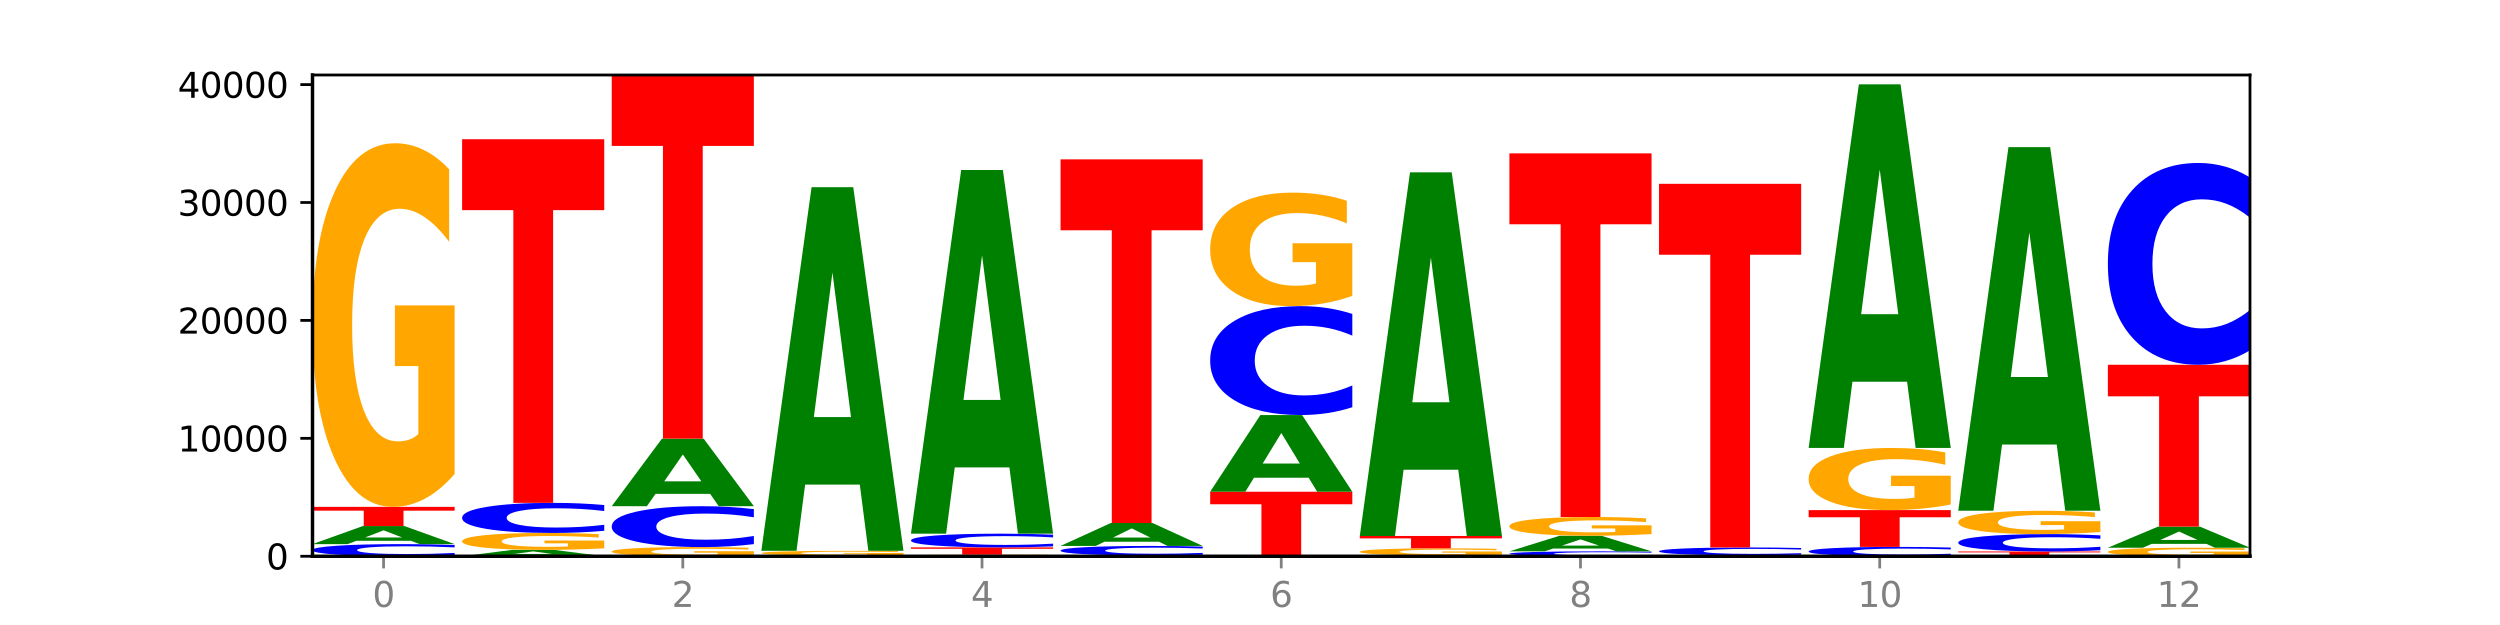 <?xml version="1.0" encoding="utf-8" standalone="no"?>
<!DOCTYPE svg PUBLIC "-//W3C//DTD SVG 1.1//EN"
  "http://www.w3.org/Graphics/SVG/1.1/DTD/svg11.dtd">
<svg xmlns:xlink="http://www.w3.org/1999/xlink" width="720pt" height="180pt" viewBox="0 0 720 180" xmlns="http://www.w3.org/2000/svg" version="1.1">
 <defs>
  <style type="text/css">*{stroke-linejoin: round; stroke-linecap: butt}</style>
 </defs>
 <g id="figure_1">
  <g id="patch_1">
   <path d="M 0 180 
L 720 180 
L 720 0 
L 0 0 
z
" style="fill: #ffffff"/>
  </g>
  <g id="axes_1">
   <g id="patch_2">
    <path d="M 90 160.2 
L 648 160.2 
L 648 21.6 
L 90 21.6 
z
" style="fill: #ffffff"/>
   </g>
   <g id="line2d_1">
    <path d="M 90 160.2 
L 648 160.2 
" clip-path="url(#p35e70deefe)" style="fill: none; stroke: #000000; stroke-width: 0.5; stroke-linecap: square"/>
   </g>
   <g id="patch_3">
    <path d="M 130.934 159.949 
Q 127.51 160.074 123.808 160.136 
Q 120.105 160.2 116.073 160.2 
Q 104.047 160.2 97.024 159.729 
Q 90 159.258 90 158.452 
Q 90 157.644 97.024 157.173 
Q 104.047 156.702 116.073 156.702 
Q 120.105 156.702 123.808 156.766 
Q 127.51 156.829 130.934 156.953 
L 130.934 157.65 
Q 127.479 157.485 124.127 157.409 
Q 120.776 157.332 117.073 157.332 
Q 110.431 157.332 106.625 157.631 
Q 102.83 157.928 102.83 158.452 
Q 102.83 158.974 106.625 159.272 
Q 110.431 159.57 117.073 159.57 
Q 120.776 159.57 124.127 159.493 
Q 127.479 159.416 130.934 159.251 
L 130.934 159.949 
z
" clip-path="url(#p35e70deefe)" style="fill: #0000ff"/>
   </g>
   <g id="patch_4">
    <path d="M 118.355 155.757 
L 102.613 155.757 
L 100.127 156.702 
L 90 156.702 
L 104.462 151.513 
L 116.472 151.513 
L 130.934 156.702 
L 120.816 156.702 
L 118.355 155.757 
z
M 105.123 154.794 
L 115.819 154.794 
L 110.48 152.73 
L 105.123 154.794 
z
" clip-path="url(#p35e70deefe)" style="fill: #008000"/>
   </g>
   <g id="patch_5">
    <path d="M 90 145.984 
L 130.934 145.984 
L 130.934 147.063 
L 116.208 147.063 
L 116.208 151.513 
L 104.755 151.513 
L 104.755 147.063 
L 90 147.063 
L 90 145.984 
z
" clip-path="url(#p35e70deefe)" style="fill: #ff0000"/>
   </g>
   <g id="patch_6">
    <path d="M 130.934 136.509 
Q 126.806 141.247 122.366 143.626 
Q 117.926 145.984 113.192 145.984 
Q 102.495 145.984 96.247 131.879 
Q 90 117.774 90 93.653 
Q 90 69.25 96.358 55.253 
Q 102.724 41.256 113.797 41.256 
Q 118.063 41.256 121.971 43.16 
Q 125.889 45.042 129.356 48.763 
L 129.356 69.639 
Q 125.779 64.858 122.237 62.5 
Q 118.696 60.12 115.137 60.12 
Q 108.55 60.12 104.981 68.817 
Q 101.412 77.492 101.412 93.653 
Q 101.412 109.662 104.853 118.402 
Q 108.293 127.12 114.623 127.12 
Q 116.348 127.12 117.825 126.622 
Q 119.302 126.103 120.476 125.021 
L 120.476 105.421 
L 113.733 105.421 
L 113.733 87.963 
L 130.934 87.963 
L 130.934 136.509 
z
" clip-path="url(#p35e70deefe)" style="fill: #ffa600"/>
   </g>
   <g id="patch_7">
    <path d="M 161.444 159.865 
L 145.701 159.865 
L 143.216 160.2 
L 133.089 160.2 
L 147.551 158.363 
L 159.561 158.363 
L 174.023 160.2 
L 163.905 160.2 
L 161.444 159.865 
z
M 148.212 159.524 
L 158.908 159.524 
L 153.569 158.794 
L 148.212 159.524 
z
" clip-path="url(#p35e70deefe)" style="fill: #008000"/>
   </g>
   <g id="patch_8">
    <path d="M 174.023 157.922 
Q 169.895 158.142 165.455 158.253 
Q 161.014 158.363 156.281 158.363 
Q 145.584 158.363 139.336 157.707 
Q 133.089 157.051 133.089 155.929 
Q 133.089 154.795 139.446 154.144 
Q 145.813 153.493 156.886 153.493 
Q 161.152 153.493 165.06 153.581 
Q 168.977 153.669 172.445 153.842 
L 172.445 154.813 
Q 168.867 154.59 165.326 154.481 
Q 161.785 154.37 158.226 154.37 
Q 151.639 154.37 148.07 154.775 
Q 144.501 155.178 144.501 155.929 
Q 144.501 156.674 147.941 157.08 
Q 151.382 157.486 157.712 157.486 
Q 159.437 157.486 160.914 157.462 
Q 162.391 157.438 163.565 157.388 
L 163.565 156.477 
L 156.822 156.477 
L 156.822 155.665 
L 174.023 155.665 
L 174.023 157.922 
z
" clip-path="url(#p35e70deefe)" style="fill: #ffa600"/>
   </g>
   <g id="patch_9">
    <path d="M 174.023 152.872 
Q 170.599 153.18 166.897 153.335 
Q 163.194 153.493 159.161 153.493 
Q 147.136 153.493 140.112 152.326 
Q 133.089 151.158 133.089 149.162 
Q 133.089 147.159 140.112 145.994 
Q 147.136 144.826 159.161 144.826 
Q 163.194 144.826 166.897 144.984 
Q 170.599 145.14 174.023 145.448 
L 174.023 147.175 
Q 170.568 146.767 167.216 146.577 
Q 163.864 146.387 160.162 146.387 
Q 153.52 146.387 149.714 147.127 
Q 145.919 147.864 145.919 149.162 
Q 145.919 150.455 149.714 151.194 
Q 153.52 151.932 160.162 151.932 
Q 163.864 151.932 167.216 151.742 
Q 170.568 151.551 174.023 151.142 
L 174.023 152.872 
z
" clip-path="url(#p35e70deefe)" style="fill: #0000ff"/>
   </g>
   <g id="patch_10">
    <path d="M 133.089 40.098 
L 174.023 40.098 
L 174.023 60.523 
L 159.296 60.523 
L 159.296 144.826 
L 147.844 144.826 
L 147.844 60.523 
L 133.089 60.523 
L 133.089 40.098 
z
" clip-path="url(#p35e70deefe)" style="fill: #ff0000"/>
   </g>
   <g id="patch_11">
    <path d="M 217.112 159.961 
Q 212.984 160.08 208.543 160.141 
Q 204.103 160.2 199.369 160.2 
Q 188.673 160.2 182.425 159.844 
Q 176.178 159.488 176.178 158.88 
Q 176.178 158.264 182.535 157.911 
Q 188.902 157.558 199.975 157.558 
Q 204.241 157.558 208.149 157.606 
Q 212.066 157.653 215.534 157.747 
L 215.534 158.274 
Q 211.956 158.153 208.415 158.094 
Q 204.874 158.034 201.314 158.034 
Q 194.727 158.034 191.159 158.253 
Q 187.59 158.472 187.59 158.88 
Q 187.59 159.284 191.03 159.504 
Q 194.471 159.724 200.801 159.724 
Q 202.525 159.724 204.002 159.712 
Q 205.479 159.698 206.654 159.671 
L 206.654 159.177 
L 199.911 159.177 
L 199.911 158.736 
L 217.112 158.736 
L 217.112 159.961 
z
" clip-path="url(#p35e70deefe)" style="fill: #ffa600"/>
   </g>
   <g id="patch_12">
    <path d="M 217.112 156.714 
Q 213.688 157.132 209.985 157.344 
Q 206.283 157.558 202.25 157.558 
Q 190.225 157.558 183.201 155.973 
Q 176.178 154.387 176.178 151.676 
Q 176.178 148.956 183.201 147.373 
Q 190.225 145.787 202.25 145.787 
Q 206.283 145.787 209.985 146.001 
Q 213.688 146.213 217.112 146.631 
L 217.112 148.977 
Q 213.657 148.423 210.305 148.165 
Q 206.953 147.908 203.251 147.908 
Q 196.609 147.908 192.803 148.912 
Q 189.008 149.914 189.008 151.676 
Q 189.008 153.432 192.803 154.436 
Q 196.609 155.438 203.251 155.438 
Q 206.953 155.438 210.305 155.18 
Q 213.657 154.92 217.112 154.365 
L 217.112 156.714 
z
" clip-path="url(#p35e70deefe)" style="fill: #0000ff"/>
   </g>
   <g id="patch_13">
    <path d="M 204.533 142.243 
L 188.79 142.243 
L 186.304 145.787 
L 176.178 145.787 
L 190.64 126.329 
L 202.65 126.329 
L 217.112 145.787 
L 206.993 145.787 
L 204.533 142.243 
z
M 191.301 138.631 
L 201.997 138.631 
L 196.657 130.891 
L 191.301 138.631 
z
" clip-path="url(#p35e70deefe)" style="fill: #008000"/>
   </g>
   <g id="patch_14">
    <path d="M 176.178 21.6 
L 217.112 21.6 
L 217.112 42.025 
L 202.385 42.025 
L 202.385 126.329 
L 190.933 126.329 
L 190.933 42.025 
L 176.178 42.025 
L 176.178 21.6 
z
" clip-path="url(#p35e70deefe)" style="fill: #ff0000"/>
   </g>
   <g id="patch_15">
    <path d="M 260.201 160.197 
Q 256.777 160.198 253.074 160.199 
Q 249.372 160.2 245.339 160.2 
Q 233.313 160.2 226.29 160.194 
Q 219.266 160.188 219.266 160.178 
Q 219.266 160.168 226.29 160.162 
Q 233.313 160.156 245.339 160.156 
Q 249.372 160.156 253.074 160.157 
Q 256.777 160.157 260.201 160.159 
L 260.201 160.168 
Q 256.746 160.166 253.394 160.165 
Q 250.042 160.164 246.339 160.164 
Q 239.697 160.164 235.892 160.168 
Q 232.096 160.171 232.096 160.178 
Q 232.096 160.185 235.892 160.188 
Q 239.697 160.192 246.339 160.192 
Q 250.042 160.192 253.394 160.191 
Q 256.746 160.19 260.201 160.188 
L 260.201 160.197 
z
" clip-path="url(#p35e70deefe)" style="fill: #0000ff"/>
   </g>
   <g id="patch_16">
    <path d="M 219.266 159.989 
L 260.201 159.989 
L 260.201 160.022 
L 245.474 160.022 
L 245.474 160.156 
L 234.022 160.156 
L 234.022 160.022 
L 219.266 160.022 
L 219.266 159.989 
z
" clip-path="url(#p35e70deefe)" style="fill: #ff0000"/>
   </g>
   <g id="patch_17">
    <path d="M 260.201 159.867 
Q 256.072 159.928 251.632 159.959 
Q 247.192 159.989 242.458 159.989 
Q 231.761 159.989 225.514 159.807 
Q 219.266 159.625 219.266 159.314 
Q 219.266 158.999 225.624 158.818 
Q 231.991 158.638 243.064 158.638 
Q 247.33 158.638 251.238 158.662 
Q 255.155 158.687 258.623 158.735 
L 258.623 159.004 
Q 255.045 158.942 251.504 158.912 
Q 247.963 158.881 244.403 158.881 
Q 237.816 158.881 234.248 158.994 
Q 230.679 159.106 230.679 159.314 
Q 230.679 159.521 234.119 159.633 
Q 237.559 159.746 243.889 159.746 
Q 245.614 159.746 247.091 159.74 
Q 248.568 159.733 249.742 159.719 
L 249.742 159.466 
L 243 159.466 
L 243 159.241 
L 260.201 159.241 
L 260.201 159.867 
z
" clip-path="url(#p35e70deefe)" style="fill: #ffa600"/>
   </g>
   <g id="patch_18">
    <path d="M 247.622 139.56 
L 231.879 139.56 
L 229.393 158.638 
L 219.266 158.638 
L 233.729 53.909 
L 245.739 53.909 
L 260.201 158.638 
L 250.082 158.638 
L 247.622 139.56 
z
M 234.39 120.122 
L 245.086 120.122 
L 239.746 78.464 
L 234.39 120.122 
z
" clip-path="url(#p35e70deefe)" style="fill: #008000"/>
   </g>
   <g id="patch_19">
    <path d="M 303.29 160.157 
Q 299.161 160.178 294.721 160.189 
Q 290.281 160.2 285.547 160.2 
Q 274.85 160.2 268.603 160.136 
Q 262.355 160.072 262.355 159.962 
Q 262.355 159.852 268.713 159.788 
Q 275.08 159.725 286.153 159.725 
Q 290.418 159.725 294.327 159.733 
Q 298.244 159.742 301.712 159.759 
L 301.712 159.853 
Q 298.134 159.832 294.593 159.821 
Q 291.051 159.81 287.492 159.81 
Q 280.905 159.81 277.336 159.85 
Q 273.768 159.889 273.768 159.962 
Q 273.768 160.035 277.208 160.075 
Q 280.648 160.114 286.978 160.114 
Q 288.703 160.114 290.18 160.112 
Q 291.657 160.11 292.831 160.105 
L 292.831 160.016 
L 286.088 160.016 
L 286.088 159.937 
L 303.29 159.937 
L 303.29 160.157 
z
" clip-path="url(#p35e70deefe)" style="fill: #ffa600"/>
   </g>
   <g id="patch_20">
    <path d="M 262.355 157.646 
L 303.29 157.646 
L 303.29 158.052 
L 288.563 158.052 
L 288.563 159.725 
L 277.111 159.725 
L 277.111 158.052 
L 262.355 158.052 
L 262.355 157.646 
z
" clip-path="url(#p35e70deefe)" style="fill: #ff0000"/>
   </g>
   <g id="patch_21">
    <path d="M 303.29 157.363 
Q 299.865 157.503 296.163 157.574 
Q 292.46 157.646 288.428 157.646 
Q 276.402 157.646 269.379 157.114 
Q 262.355 156.582 262.355 155.673 
Q 262.355 154.76 269.379 154.229 
Q 276.402 153.697 288.428 153.697 
Q 292.46 153.697 296.163 153.768 
Q 299.865 153.839 303.29 153.98 
L 303.29 154.767 
Q 299.835 154.581 296.483 154.495 
Q 293.131 154.408 289.428 154.408 
Q 282.786 154.408 278.981 154.745 
Q 275.185 155.081 275.185 155.673 
Q 275.185 156.262 278.981 156.599 
Q 282.786 156.935 289.428 156.935 
Q 293.131 156.935 296.483 156.848 
Q 299.835 156.761 303.29 156.575 
L 303.29 157.363 
z
" clip-path="url(#p35e70deefe)" style="fill: #0000ff"/>
   </g>
   <g id="patch_22">
    <path d="M 290.71 134.618 
L 274.968 134.618 
L 272.482 153.697 
L 262.355 153.697 
L 276.817 48.968 
L 288.827 48.968 
L 303.29 153.697 
L 293.171 153.697 
L 290.71 134.618 
z
M 277.479 115.181 
L 288.175 115.181 
L 282.835 73.523 
L 277.479 115.181 
z
" clip-path="url(#p35e70deefe)" style="fill: #008000"/>
   </g>
   <g id="patch_23">
    <path d="M 346.378 160.18 
Q 342.25 160.19 337.81 160.195 
Q 333.37 160.2 328.636 160.2 
Q 317.939 160.2 311.692 160.17 
Q 305.444 160.14 305.444 160.088 
Q 305.444 160.036 311.802 160.006 
Q 318.168 159.976 329.241 159.976 
Q 333.507 159.976 337.415 159.98 
Q 341.333 159.984 344.8 159.992 
L 344.8 160.037 
Q 341.223 160.026 337.681 160.021 
Q 334.14 160.016 330.581 160.016 
Q 323.994 160.016 320.425 160.035 
Q 316.856 160.053 316.856 160.088 
Q 316.856 160.122 320.297 160.141 
Q 323.737 160.16 330.067 160.16 
Q 331.792 160.16 333.269 160.159 
Q 334.746 160.157 335.92 160.155 
L 335.92 160.113 
L 329.177 160.113 
L 329.177 160.076 
L 346.378 160.076 
L 346.378 160.18 
z
" clip-path="url(#p35e70deefe)" style="fill: #ffa600"/>
   </g>
   <g id="patch_24">
    <path d="M 346.378 159.779 
Q 342.954 159.877 339.252 159.926 
Q 335.549 159.976 331.517 159.976 
Q 319.491 159.976 312.468 159.606 
Q 305.444 159.236 305.444 158.603 
Q 305.444 157.968 312.468 157.599 
Q 319.491 157.229 331.517 157.229 
Q 335.549 157.229 339.252 157.278 
Q 342.954 157.328 346.378 157.425 
L 346.378 157.973 
Q 342.923 157.844 339.571 157.784 
Q 336.22 157.723 332.517 157.723 
Q 325.875 157.723 322.069 157.958 
Q 318.274 158.192 318.274 158.603 
Q 318.274 159.013 322.069 159.247 
Q 325.875 159.481 332.517 159.481 
Q 336.22 159.481 339.571 159.421 
Q 342.923 159.36 346.378 159.231 
L 346.378 159.779 
z
" clip-path="url(#p35e70deefe)" style="fill: #0000ff"/>
   </g>
   <g id="patch_25">
    <path d="M 333.799 156.026 
L 318.057 156.026 
L 315.571 157.229 
L 305.444 157.229 
L 319.906 150.627 
L 331.916 150.627 
L 346.378 157.229 
L 336.26 157.229 
L 333.799 156.026 
z
M 320.567 154.801 
L 331.263 154.801 
L 325.924 152.175 
L 320.567 154.801 
z
" clip-path="url(#p35e70deefe)" style="fill: #008000"/>
   </g>
   <g id="patch_26">
    <path d="M 305.444 45.898 
L 346.378 45.898 
L 346.378 66.323 
L 331.652 66.323 
L 331.652 150.627 
L 320.199 150.627 
L 320.199 66.323 
L 305.444 66.323 
L 305.444 45.898 
z
" clip-path="url(#p35e70deefe)" style="fill: #ff0000"/>
   </g>
   <g id="patch_27">
    <path d="M 348.533 141.61 
L 389.467 141.61 
L 389.467 145.236 
L 374.74 145.236 
L 374.74 160.2 
L 363.288 160.2 
L 363.288 145.236 
L 348.533 145.236 
L 348.533 141.61 
z
" clip-path="url(#p35e70deefe)" style="fill: #ff0000"/>
   </g>
   <g id="patch_28">
    <path d="M 376.888 137.588 
L 361.145 137.588 
L 358.66 141.61 
L 348.533 141.61 
L 362.995 119.53 
L 375.005 119.53 
L 389.467 141.61 
L 379.349 141.61 
L 376.888 137.588 
z
M 363.656 133.49 
L 374.352 133.49 
L 369.013 124.707 
L 363.656 133.49 
z
" clip-path="url(#p35e70deefe)" style="fill: #008000"/>
   </g>
   <g id="patch_29">
    <path d="M 389.467 117.282 
Q 386.043 118.396 382.341 118.96 
Q 378.638 119.53 374.605 119.53 
Q 362.58 119.53 355.556 115.305 
Q 348.533 111.081 348.533 103.857 
Q 348.533 96.607 355.556 92.389 
Q 362.58 88.165 374.605 88.165 
Q 378.638 88.165 382.341 88.735 
Q 386.043 89.298 389.467 90.413 
L 389.467 96.665 
Q 386.012 95.188 382.66 94.501 
Q 379.308 93.814 375.606 93.814 
Q 368.964 93.814 365.158 96.49 
Q 361.363 99.16 361.363 103.857 
Q 361.363 108.535 365.158 111.211 
Q 368.964 113.88 375.606 113.88 
Q 379.308 113.88 382.66 113.193 
Q 386.012 112.5 389.467 111.023 
L 389.467 117.282 
z
" clip-path="url(#p35e70deefe)" style="fill: #0000ff"/>
   </g>
   <g id="patch_30">
    <path d="M 389.467 85.207 
Q 385.339 86.686 380.899 87.428 
Q 376.458 88.165 371.725 88.165 
Q 361.028 88.165 354.78 83.762 
Q 348.533 79.359 348.533 71.83 
Q 348.533 64.213 354.89 59.844 
Q 361.257 55.475 372.33 55.475 
Q 376.596 55.475 380.504 56.069 
Q 384.421 56.657 387.889 57.818 
L 387.889 64.334 
Q 384.311 62.842 380.77 62.106 
Q 377.229 61.363 373.67 61.363 
Q 367.083 61.363 363.514 64.078 
Q 359.945 66.786 359.945 71.83 
Q 359.945 76.827 363.386 79.555 
Q 366.826 82.276 373.156 82.276 
Q 374.881 82.276 376.358 82.121 
Q 377.835 81.959 379.009 81.621 
L 379.009 75.503 
L 372.266 75.503 
L 372.266 70.054 
L 389.467 70.054 
L 389.467 85.207 
z
" clip-path="url(#p35e70deefe)" style="fill: #ffa600"/>
   </g>
   <g id="patch_31">
    <path d="M 432.556 160.182 
Q 429.132 160.191 425.429 160.195 
Q 421.727 160.2 417.694 160.2 
Q 405.669 160.2 398.645 160.167 
Q 391.622 160.133 391.622 160.076 
Q 391.622 160.019 398.645 159.985 
Q 405.669 159.952 417.694 159.952 
Q 421.727 159.952 425.429 159.957 
Q 429.132 159.961 432.556 159.97 
L 432.556 160.019 
Q 429.101 160.008 425.749 160.002 
Q 422.397 159.997 418.695 159.997 
Q 412.053 159.997 408.247 160.018 
Q 404.452 160.039 404.452 160.076 
Q 404.452 160.113 408.247 160.134 
Q 412.053 160.155 418.695 160.155 
Q 422.397 160.155 425.749 160.15 
Q 429.101 160.144 432.556 160.133 
L 432.556 160.182 
z
" clip-path="url(#p35e70deefe)" style="fill: #0000ff"/>
   </g>
   <g id="patch_32">
    <path d="M 432.556 159.768 
Q 428.428 159.86 423.987 159.906 
Q 419.547 159.952 414.813 159.952 
Q 404.117 159.952 397.869 159.678 
Q 391.622 159.403 391.622 158.934 
Q 391.622 158.459 397.979 158.187 
Q 404.346 157.915 415.419 157.915 
Q 419.685 157.915 423.593 157.952 
Q 427.51 157.988 430.978 158.061 
L 430.978 158.467 
Q 427.4 158.374 423.859 158.328 
Q 420.318 158.282 416.758 158.282 
Q 410.171 158.282 406.603 158.451 
Q 403.034 158.62 403.034 158.934 
Q 403.034 159.245 406.474 159.415 
Q 409.915 159.585 416.245 159.585 
Q 417.969 159.585 419.446 159.575 
Q 420.923 159.565 422.098 159.544 
L 422.098 159.163 
L 415.355 159.163 
L 415.355 158.823 
L 432.556 158.823 
L 432.556 159.768 
z
" clip-path="url(#p35e70deefe)" style="fill: #ffa600"/>
   </g>
   <g id="patch_33">
    <path d="M 391.622 154.359 
L 432.556 154.359 
L 432.556 155.052 
L 417.829 155.052 
L 417.829 157.915 
L 406.377 157.915 
L 406.377 155.052 
L 391.622 155.052 
L 391.622 154.359 
z
" clip-path="url(#p35e70deefe)" style="fill: #ff0000"/>
   </g>
   <g id="patch_34">
    <path d="M 419.977 135.281 
L 404.234 135.281 
L 401.749 154.359 
L 391.622 154.359 
L 406.084 49.63 
L 418.094 49.63 
L 432.556 154.359 
L 422.437 154.359 
L 419.977 135.281 
z
M 406.745 115.843 
L 417.441 115.843 
L 412.101 74.185 
L 406.745 115.843 
z
" clip-path="url(#p35e70deefe)" style="fill: #008000"/>
   </g>
   <g id="patch_35">
    <path d="M 475.645 160.099 
Q 472.221 160.149 468.518 160.174 
Q 464.816 160.2 460.783 160.2 
Q 448.757 160.2 441.734 160.01 
Q 434.71 159.819 434.71 159.494 
Q 434.71 159.168 441.734 158.978 
Q 448.757 158.787 460.783 158.787 
Q 464.816 158.787 468.518 158.813 
Q 472.221 158.838 475.645 158.889 
L 475.645 159.17 
Q 472.19 159.104 468.838 159.073 
Q 465.486 159.042 461.783 159.042 
Q 455.142 159.042 451.336 159.162 
Q 447.54 159.283 447.54 159.494 
Q 447.54 159.705 451.336 159.825 
Q 455.142 159.946 461.783 159.946 
Q 465.486 159.946 468.838 159.915 
Q 472.19 159.883 475.645 159.817 
L 475.645 160.099 
z
" clip-path="url(#p35e70deefe)" style="fill: #0000ff"/>
   </g>
   <g id="patch_36">
    <path d="M 463.066 157.969 
L 447.323 157.969 
L 444.837 158.787 
L 434.71 158.787 
L 449.173 154.294 
L 461.183 154.294 
L 475.645 158.787 
L 465.526 158.787 
L 463.066 157.969 
z
M 449.834 157.135 
L 460.53 157.135 
L 455.19 155.348 
L 449.834 157.135 
z
" clip-path="url(#p35e70deefe)" style="fill: #008000"/>
   </g>
   <g id="patch_37">
    <path d="M 475.645 153.806 
Q 471.516 154.05 467.076 154.173 
Q 462.636 154.294 457.902 154.294 
Q 447.205 154.294 440.958 153.568 
Q 434.71 152.841 434.71 151.598 
Q 434.71 150.341 441.068 149.619 
Q 447.435 148.898 458.508 148.898 
Q 462.774 148.898 466.682 148.996 
Q 470.599 149.093 474.067 149.285 
L 474.067 150.361 
Q 470.489 150.114 466.948 149.993 
Q 463.407 149.87 459.847 149.87 
Q 453.26 149.87 449.692 150.318 
Q 446.123 150.765 446.123 151.598 
Q 446.123 152.423 449.563 152.873 
Q 453.003 153.322 459.333 153.322 
Q 461.058 153.322 462.535 153.297 
Q 464.012 153.27 465.186 153.214 
L 465.186 152.204 
L 458.444 152.204 
L 458.444 151.305 
L 475.645 151.305 
L 475.645 153.806 
z
" clip-path="url(#p35e70deefe)" style="fill: #ffa600"/>
   </g>
   <g id="patch_38">
    <path d="M 434.71 44.17 
L 475.645 44.17 
L 475.645 64.595 
L 460.918 64.595 
L 460.918 148.898 
L 449.466 148.898 
L 449.466 64.595 
L 434.71 64.595 
L 434.71 44.17 
z
" clip-path="url(#p35e70deefe)" style="fill: #ff0000"/>
   </g>
   <g id="patch_39">
    <path d="M 518.734 160.2 
Q 514.605 160.2 510.165 160.2 
Q 505.725 160.2 500.991 160.2 
Q 490.294 160.2 484.047 160.2 
Q 477.799 160.199 477.799 160.198 
Q 477.799 160.198 484.157 160.197 
Q 490.524 160.197 501.597 160.197 
Q 505.862 160.197 509.771 160.197 
Q 513.688 160.197 517.156 160.197 
L 517.156 160.198 
Q 513.578 160.197 510.037 160.197 
Q 506.495 160.197 502.936 160.197 
Q 496.349 160.197 492.78 160.197 
Q 489.212 160.198 489.212 160.198 
Q 489.212 160.199 492.652 160.199 
Q 496.092 160.199 502.422 160.199 
Q 504.147 160.199 505.624 160.199 
Q 507.101 160.199 508.275 160.199 
L 508.275 160.199 
L 501.532 160.199 
L 501.532 160.198 
L 518.734 160.198 
L 518.734 160.2 
z
" clip-path="url(#p35e70deefe)" style="fill: #ffa600"/>
   </g>
   <g id="patch_40">
    <path d="M 506.154 160.147 
L 490.412 160.147 
L 487.926 160.197 
L 477.799 160.197 
L 492.261 159.925 
L 504.271 159.925 
L 518.734 160.197 
L 508.615 160.197 
L 506.154 160.147 
z
M 492.923 160.097 
L 503.619 160.097 
L 498.279 159.989 
L 492.923 160.097 
z
" clip-path="url(#p35e70deefe)" style="fill: #008000"/>
   </g>
   <g id="patch_41">
    <path d="M 518.734 159.763 
Q 515.31 159.843 511.607 159.884 
Q 507.904 159.925 503.872 159.925 
Q 491.846 159.925 484.823 159.621 
Q 477.799 159.317 477.799 158.796 
Q 477.799 158.274 484.823 157.971 
Q 491.846 157.667 503.872 157.667 
Q 507.904 157.667 511.607 157.708 
Q 515.31 157.748 518.734 157.828 
L 518.734 158.279 
Q 515.279 158.172 511.927 158.123 
Q 508.575 158.073 504.872 158.073 
Q 498.23 158.073 494.425 158.266 
Q 490.629 158.458 490.629 158.796 
Q 490.629 159.133 494.425 159.326 
Q 498.23 159.518 504.872 159.518 
Q 508.575 159.518 511.927 159.469 
Q 515.279 159.419 518.734 159.312 
L 518.734 159.763 
z
" clip-path="url(#p35e70deefe)" style="fill: #0000ff"/>
   </g>
   <g id="patch_42">
    <path d="M 477.799 52.938 
L 518.734 52.938 
L 518.734 73.363 
L 504.007 73.363 
L 504.007 157.667 
L 492.555 157.667 
L 492.555 73.363 
L 477.799 73.363 
L 477.799 52.938 
z
" clip-path="url(#p35e70deefe)" style="fill: #ff0000"/>
   </g>
   <g id="patch_43">
    <path d="M 561.822 160.007 
Q 558.398 160.103 554.696 160.151 
Q 550.993 160.2 546.961 160.2 
Q 534.935 160.2 527.912 159.837 
Q 520.888 159.474 520.888 158.853 
Q 520.888 158.229 527.912 157.867 
Q 534.935 157.504 546.961 157.504 
Q 550.993 157.504 554.696 157.553 
Q 558.398 157.601 561.822 157.697 
L 561.822 158.234 
Q 558.367 158.107 555.015 158.048 
Q 551.664 157.989 547.961 157.989 
Q 541.319 157.989 537.513 158.219 
Q 533.718 158.449 533.718 158.853 
Q 533.718 159.255 537.513 159.485 
Q 541.319 159.714 547.961 159.714 
Q 551.664 159.714 555.015 159.655 
Q 558.367 159.596 561.822 159.469 
L 561.822 160.007 
z
" clip-path="url(#p35e70deefe)" style="fill: #0000ff"/>
   </g>
   <g id="patch_44">
    <path d="M 520.888 146.912 
L 561.822 146.912 
L 561.822 148.977 
L 547.096 148.977 
L 547.096 157.504 
L 535.643 157.504 
L 535.643 148.977 
L 520.888 148.977 
L 520.888 146.912 
z
" clip-path="url(#p35e70deefe)" style="fill: #ff0000"/>
   </g>
   <g id="patch_45">
    <path d="M 561.822 145.292 
Q 557.694 146.102 553.254 146.509 
Q 548.814 146.912 544.08 146.912 
Q 533.383 146.912 527.136 144.501 
Q 520.888 142.09 520.888 137.967 
Q 520.888 133.796 527.246 131.404 
Q 533.612 129.011 544.685 129.011 
Q 548.951 129.011 552.859 129.337 
Q 556.777 129.658 560.244 130.294 
L 560.244 133.863 
Q 556.667 133.045 553.125 132.642 
Q 549.584 132.236 546.025 132.236 
Q 539.438 132.236 535.869 133.722 
Q 532.3 135.205 532.3 137.967 
Q 532.3 140.703 535.741 142.197 
Q 539.181 143.687 545.511 143.687 
Q 547.236 143.687 548.713 143.602 
Q 550.19 143.513 551.364 143.329 
L 551.364 139.978 
L 544.621 139.978 
L 544.621 136.995 
L 561.822 136.995 
L 561.822 145.292 
z
" clip-path="url(#p35e70deefe)" style="fill: #ffa600"/>
   </g>
   <g id="patch_46">
    <path d="M 549.243 109.933 
L 533.501 109.933 
L 531.015 129.011 
L 520.888 129.011 
L 535.35 24.283 
L 547.36 24.283 
L 561.822 129.011 
L 551.704 129.011 
L 549.243 109.933 
z
M 536.011 90.496 
L 546.707 90.496 
L 541.368 48.838 
L 536.011 90.496 
z
" clip-path="url(#p35e70deefe)" style="fill: #008000"/>
   </g>
   <g id="patch_47">
    <path d="M 563.977 158.821 
L 604.911 158.821 
L 604.911 159.09 
L 590.184 159.09 
L 590.184 160.2 
L 578.732 160.2 
L 578.732 159.09 
L 563.977 159.09 
L 563.977 158.821 
z
" clip-path="url(#p35e70deefe)" style="fill: #ff0000"/>
   </g>
   <g id="patch_48">
    <path d="M 604.911 158.463 
Q 601.487 158.641 597.785 158.73 
Q 594.082 158.821 590.049 158.821 
Q 578.024 158.821 571 158.148 
Q 563.977 157.475 563.977 156.323 
Q 563.977 155.168 571 154.496 
Q 578.024 153.822 590.049 153.822 
Q 594.082 153.822 597.785 153.913 
Q 601.487 154.003 604.911 154.181 
L 604.911 155.177 
Q 601.456 154.942 598.104 154.832 
Q 594.752 154.723 591.05 154.723 
Q 584.408 154.723 580.602 155.149 
Q 576.807 155.575 576.807 156.323 
Q 576.807 157.069 580.602 157.495 
Q 584.408 157.921 591.05 157.921 
Q 594.752 157.921 598.104 157.811 
Q 601.456 157.701 604.911 157.465 
L 604.911 158.463 
z
" clip-path="url(#p35e70deefe)" style="fill: #0000ff"/>
   </g>
   <g id="patch_49">
    <path d="M 604.911 153.214 
Q 600.783 153.518 596.343 153.671 
Q 591.902 153.822 587.169 153.822 
Q 576.472 153.822 570.224 152.917 
Q 563.977 152.011 563.977 150.462 
Q 563.977 148.896 570.334 147.997 
Q 576.701 147.098 587.774 147.098 
Q 592.04 147.098 595.948 147.221 
Q 599.865 147.341 603.333 147.58 
L 603.333 148.921 
Q 599.755 148.614 596.214 148.462 
Q 592.673 148.31 589.114 148.31 
Q 582.527 148.31 578.958 148.868 
Q 575.389 149.425 575.389 150.462 
Q 575.389 151.49 578.83 152.051 
Q 582.27 152.611 588.6 152.611 
Q 590.325 152.611 591.802 152.579 
Q 593.279 152.546 594.453 152.476 
L 594.453 151.218 
L 587.71 151.218 
L 587.71 150.097 
L 604.911 150.097 
L 604.911 153.214 
z
" clip-path="url(#p35e70deefe)" style="fill: #ffa600"/>
   </g>
   <g id="patch_50">
    <path d="M 592.332 128.02 
L 576.589 128.02 
L 574.104 147.098 
L 563.977 147.098 
L 578.439 42.37 
L 590.449 42.37 
L 604.911 147.098 
L 594.793 147.098 
L 592.332 128.02 
z
M 579.1 108.583 
L 589.796 108.583 
L 584.457 66.925 
L 579.1 108.583 
z
" clip-path="url(#p35e70deefe)" style="fill: #008000"/>
   </g>
   <g id="patch_51">
    <path d="M 648 159.977 
Q 643.872 160.089 639.431 160.145 
Q 634.991 160.2 630.257 160.2 
Q 619.561 160.2 613.313 159.868 
Q 607.066 159.537 607.066 158.97 
Q 607.066 158.396 613.423 158.067 
Q 619.79 157.738 630.863 157.738 
Q 635.129 157.738 639.037 157.783 
Q 642.954 157.827 646.422 157.914 
L 646.422 158.405 
Q 642.844 158.293 639.303 158.237 
Q 635.762 158.181 632.202 158.181 
Q 625.615 158.181 622.047 158.386 
Q 618.478 158.59 618.478 158.97 
Q 618.478 159.346 621.918 159.552 
Q 625.359 159.757 631.689 159.757 
Q 633.413 159.757 634.89 159.745 
Q 636.367 159.733 637.542 159.707 
L 637.542 159.246 
L 630.799 159.246 
L 630.799 158.836 
L 648 158.836 
L 648 159.977 
z
" clip-path="url(#p35e70deefe)" style="fill: #ffa600"/>
   </g>
   <g id="patch_52">
    <path d="M 635.421 156.631 
L 619.678 156.631 
L 617.193 157.738 
L 607.066 157.738 
L 621.528 151.659 
L 633.538 151.659 
L 648 157.738 
L 637.881 157.738 
L 635.421 156.631 
z
M 622.189 155.502 
L 632.885 155.502 
L 627.545 153.084 
L 622.189 155.502 
z
" clip-path="url(#p35e70deefe)" style="fill: #008000"/>
   </g>
   <g id="patch_53">
    <path d="M 607.066 105.053 
L 648 105.053 
L 648 114.142 
L 633.273 114.142 
L 633.273 151.659 
L 621.821 151.659 
L 621.821 114.142 
L 607.066 114.142 
L 607.066 105.053 
z
" clip-path="url(#p35e70deefe)" style="fill: #ff0000"/>
   </g>
   <g id="patch_54">
    <path d="M 648 100.887 
Q 644.576 102.952 640.873 103.996 
Q 637.171 105.053 633.138 105.053 
Q 621.113 105.053 614.089 97.225 
Q 607.066 89.398 607.066 76.011 
Q 607.066 62.577 614.089 54.762 
Q 621.113 46.934 633.138 46.934 
Q 637.171 46.934 640.873 47.99 
Q 644.576 49.035 648 51.1 
L 648 62.685 
Q 644.545 59.948 641.193 58.675 
Q 637.841 57.403 634.139 57.403 
Q 627.497 57.403 623.691 62.361 
Q 619.896 67.307 619.896 76.011 
Q 619.896 84.679 623.691 89.638 
Q 627.497 94.584 634.139 94.584 
Q 637.841 94.584 641.193 93.311 
Q 644.545 92.027 648 89.289 
L 648 100.887 
z
" clip-path="url(#p35e70deefe)" style="fill: #0000ff"/>
   </g>
   <g id="matplotlib.axis_1">
    <g id="xtick_1">
     <g id="line2d_2">
      <defs>
       <path id="m7eb1788223" d="M 0 0 
L 0 3.5 
" style="stroke: #808080; stroke-width: 0.8"/>
      </defs>
      <g>
       <use xlink:href="#m7eb1788223" x="110.467" y="160.2" style="fill: #808080; stroke: #808080; stroke-width: 0.8"/>
      </g>
     </g>
     <g id="text_1">
      <!-- 0 -->
      <g style="fill: #808080" transform="translate(107.286 174.798) scale(0.1 -0.1)">
       <defs>
        <path id="DejaVuSans-30" d="M 2034 4250 
Q 1547 4250 1301 3770 
Q 1056 3291 1056 2328 
Q 1056 1369 1301 889 
Q 1547 409 2034 409 
Q 2525 409 2770 889 
Q 3016 1369 3016 2328 
Q 3016 3291 2770 3770 
Q 2525 4250 2034 4250 
z
M 2034 4750 
Q 2819 4750 3233 4129 
Q 3647 3509 3647 2328 
Q 3647 1150 3233 529 
Q 2819 -91 2034 -91 
Q 1250 -91 836 529 
Q 422 1150 422 2328 
Q 422 3509 836 4129 
Q 1250 4750 2034 4750 
z
" transform="scale(0.016)"/>
       </defs>
       <use xlink:href="#DejaVuSans-30"/>
      </g>
     </g>
    </g>
    <g id="xtick_2">
     <g id="line2d_3">
      <g>
       <use xlink:href="#m7eb1788223" x="196.645" y="160.2" style="fill: #808080; stroke: #808080; stroke-width: 0.8"/>
      </g>
     </g>
     <g id="text_2">
      <!-- 2 -->
      <g style="fill: #808080" transform="translate(193.464 174.798) scale(0.1 -0.1)">
       <defs>
        <path id="DejaVuSans-32" d="M 1228 531 
L 3431 531 
L 3431 0 
L 469 0 
L 469 531 
Q 828 903 1448 1529 
Q 2069 2156 2228 2338 
Q 2531 2678 2651 2914 
Q 2772 3150 2772 3378 
Q 2772 3750 2511 3984 
Q 2250 4219 1831 4219 
Q 1534 4219 1204 4116 
Q 875 4013 500 3803 
L 500 4441 
Q 881 4594 1212 4672 
Q 1544 4750 1819 4750 
Q 2544 4750 2975 4387 
Q 3406 4025 3406 3419 
Q 3406 3131 3298 2873 
Q 3191 2616 2906 2266 
Q 2828 2175 2409 1742 
Q 1991 1309 1228 531 
z
" transform="scale(0.016)"/>
       </defs>
       <use xlink:href="#DejaVuSans-32"/>
      </g>
     </g>
    </g>
    <g id="xtick_3">
     <g id="line2d_4">
      <g>
       <use xlink:href="#m7eb1788223" x="282.822" y="160.2" style="fill: #808080; stroke: #808080; stroke-width: 0.8"/>
      </g>
     </g>
     <g id="text_3">
      <!-- 4 -->
      <g style="fill: #808080" transform="translate(279.641 174.798) scale(0.1 -0.1)">
       <defs>
        <path id="DejaVuSans-34" d="M 2419 4116 
L 825 1625 
L 2419 1625 
L 2419 4116 
z
M 2253 4666 
L 3047 4666 
L 3047 1625 
L 3713 1625 
L 3713 1100 
L 3047 1100 
L 3047 0 
L 2419 0 
L 2419 1100 
L 313 1100 
L 313 1709 
L 2253 4666 
z
" transform="scale(0.016)"/>
       </defs>
       <use xlink:href="#DejaVuSans-34"/>
      </g>
     </g>
    </g>
    <g id="xtick_4">
     <g id="line2d_5">
      <g>
       <use xlink:href="#m7eb1788223" x="369" y="160.2" style="fill: #808080; stroke: #808080; stroke-width: 0.8"/>
      </g>
     </g>
     <g id="text_4">
      <!-- 6 -->
      <g style="fill: #808080" transform="translate(365.819 174.798) scale(0.1 -0.1)">
       <defs>
        <path id="DejaVuSans-36" d="M 2113 2584 
Q 1688 2584 1439 2293 
Q 1191 2003 1191 1497 
Q 1191 994 1439 701 
Q 1688 409 2113 409 
Q 2538 409 2786 701 
Q 3034 994 3034 1497 
Q 3034 2003 2786 2293 
Q 2538 2584 2113 2584 
z
M 3366 4563 
L 3366 3988 
Q 3128 4100 2886 4159 
Q 2644 4219 2406 4219 
Q 1781 4219 1451 3797 
Q 1122 3375 1075 2522 
Q 1259 2794 1537 2939 
Q 1816 3084 2150 3084 
Q 2853 3084 3261 2657 
Q 3669 2231 3669 1497 
Q 3669 778 3244 343 
Q 2819 -91 2113 -91 
Q 1303 -91 875 529 
Q 447 1150 447 2328 
Q 447 3434 972 4092 
Q 1497 4750 2381 4750 
Q 2619 4750 2861 4703 
Q 3103 4656 3366 4563 
z
" transform="scale(0.016)"/>
       </defs>
       <use xlink:href="#DejaVuSans-36"/>
      </g>
     </g>
    </g>
    <g id="xtick_5">
     <g id="line2d_6">
      <g>
       <use xlink:href="#m7eb1788223" x="455.178" y="160.2" style="fill: #808080; stroke: #808080; stroke-width: 0.8"/>
      </g>
     </g>
     <g id="text_5">
      <!-- 8 -->
      <g style="fill: #808080" transform="translate(451.996 174.798) scale(0.1 -0.1)">
       <defs>
        <path id="DejaVuSans-38" d="M 2034 2216 
Q 1584 2216 1326 1975 
Q 1069 1734 1069 1313 
Q 1069 891 1326 650 
Q 1584 409 2034 409 
Q 2484 409 2743 651 
Q 3003 894 3003 1313 
Q 3003 1734 2745 1975 
Q 2488 2216 2034 2216 
z
M 1403 2484 
Q 997 2584 770 2862 
Q 544 3141 544 3541 
Q 544 4100 942 4425 
Q 1341 4750 2034 4750 
Q 2731 4750 3128 4425 
Q 3525 4100 3525 3541 
Q 3525 3141 3298 2862 
Q 3072 2584 2669 2484 
Q 3125 2378 3379 2068 
Q 3634 1759 3634 1313 
Q 3634 634 3220 271 
Q 2806 -91 2034 -91 
Q 1263 -91 848 271 
Q 434 634 434 1313 
Q 434 1759 690 2068 
Q 947 2378 1403 2484 
z
M 1172 3481 
Q 1172 3119 1398 2916 
Q 1625 2713 2034 2713 
Q 2441 2713 2670 2916 
Q 2900 3119 2900 3481 
Q 2900 3844 2670 4047 
Q 2441 4250 2034 4250 
Q 1625 4250 1398 4047 
Q 1172 3844 1172 3481 
z
" transform="scale(0.016)"/>
       </defs>
       <use xlink:href="#DejaVuSans-38"/>
      </g>
     </g>
    </g>
    <g id="xtick_6">
     <g id="line2d_7">
      <g>
       <use xlink:href="#m7eb1788223" x="541.355" y="160.2" style="fill: #808080; stroke: #808080; stroke-width: 0.8"/>
      </g>
     </g>
     <g id="text_6">
      <!-- 10 -->
      <g style="fill: #808080" transform="translate(534.993 174.798) scale(0.1 -0.1)">
       <defs>
        <path id="DejaVuSans-31" d="M 794 531 
L 1825 531 
L 1825 4091 
L 703 3866 
L 703 4441 
L 1819 4666 
L 2450 4666 
L 2450 531 
L 3481 531 
L 3481 0 
L 794 0 
L 794 531 
z
" transform="scale(0.016)"/>
       </defs>
       <use xlink:href="#DejaVuSans-31"/>
       <use xlink:href="#DejaVuSans-30" x="63.623"/>
      </g>
     </g>
    </g>
    <g id="xtick_7">
     <g id="line2d_8">
      <g>
       <use xlink:href="#m7eb1788223" x="627.533" y="160.2" style="fill: #808080; stroke: #808080; stroke-width: 0.8"/>
      </g>
     </g>
     <g id="text_7">
      <!-- 12 -->
      <g style="fill: #808080" transform="translate(621.17 174.798) scale(0.1 -0.1)">
       <use xlink:href="#DejaVuSans-31"/>
       <use xlink:href="#DejaVuSans-32" x="63.623"/>
      </g>
     </g>
    </g>
   </g>
   <g id="matplotlib.axis_2">
    <g id="ytick_1">
     <g id="line2d_9">
      <defs>
       <path id="m3a6d7600c6" d="M 0 0 
L -3.5 0 
" style="stroke: #000000; stroke-width: 0.8"/>
      </defs>
      <g>
       <use xlink:href="#m3a6d7600c6" x="90" y="160.2" style="stroke: #000000; stroke-width: 0.8"/>
      </g>
     </g>
     <g id="text_8">
      <!-- 0 -->
      <g transform="translate(76.638 163.999) scale(0.1 -0.1)">
       <use xlink:href="#DejaVuSans-30"/>
      </g>
     </g>
    </g>
    <g id="ytick_2">
     <g id="line2d_10">
      <g>
       <use xlink:href="#m3a6d7600c6" x="90" y="126.24" style="stroke: #000000; stroke-width: 0.8"/>
      </g>
     </g>
     <g id="text_9">
      <!-- 10000 -->
      <g transform="translate(51.188 130.039) scale(0.1 -0.1)">
       <use xlink:href="#DejaVuSans-31"/>
       <use xlink:href="#DejaVuSans-30" x="63.623"/>
       <use xlink:href="#DejaVuSans-30" x="127.246"/>
       <use xlink:href="#DejaVuSans-30" x="190.869"/>
       <use xlink:href="#DejaVuSans-30" x="254.492"/>
      </g>
     </g>
    </g>
    <g id="ytick_3">
     <g id="line2d_11">
      <g>
       <use xlink:href="#m3a6d7600c6" x="90" y="92.28" style="stroke: #000000; stroke-width: 0.8"/>
      </g>
     </g>
     <g id="text_10">
      <!-- 20000 -->
      <g transform="translate(51.188 96.08) scale(0.1 -0.1)">
       <use xlink:href="#DejaVuSans-32"/>
       <use xlink:href="#DejaVuSans-30" x="63.623"/>
       <use xlink:href="#DejaVuSans-30" x="127.246"/>
       <use xlink:href="#DejaVuSans-30" x="190.869"/>
       <use xlink:href="#DejaVuSans-30" x="254.492"/>
      </g>
     </g>
    </g>
    <g id="ytick_4">
     <g id="line2d_12">
      <g>
       <use xlink:href="#m3a6d7600c6" x="90" y="58.321" style="stroke: #000000; stroke-width: 0.8"/>
      </g>
     </g>
     <g id="text_11">
      <!-- 30000 -->
      <g transform="translate(51.188 62.12) scale(0.1 -0.1)">
       <defs>
        <path id="DejaVuSans-33" d="M 2597 2516 
Q 3050 2419 3304 2112 
Q 3559 1806 3559 1356 
Q 3559 666 3084 287 
Q 2609 -91 1734 -91 
Q 1441 -91 1130 -33 
Q 819 25 488 141 
L 488 750 
Q 750 597 1062 519 
Q 1375 441 1716 441 
Q 2309 441 2620 675 
Q 2931 909 2931 1356 
Q 2931 1769 2642 2001 
Q 2353 2234 1838 2234 
L 1294 2234 
L 1294 2753 
L 1863 2753 
Q 2328 2753 2575 2939 
Q 2822 3125 2822 3475 
Q 2822 3834 2567 4026 
Q 2313 4219 1838 4219 
Q 1578 4219 1281 4162 
Q 984 4106 628 3988 
L 628 4550 
Q 988 4650 1302 4700 
Q 1616 4750 1894 4750 
Q 2613 4750 3031 4423 
Q 3450 4097 3450 3541 
Q 3450 3153 3228 2886 
Q 3006 2619 2597 2516 
z
" transform="scale(0.016)"/>
       </defs>
       <use xlink:href="#DejaVuSans-33"/>
       <use xlink:href="#DejaVuSans-30" x="63.623"/>
       <use xlink:href="#DejaVuSans-30" x="127.246"/>
       <use xlink:href="#DejaVuSans-30" x="190.869"/>
       <use xlink:href="#DejaVuSans-30" x="254.492"/>
      </g>
     </g>
    </g>
    <g id="ytick_5">
     <g id="line2d_13">
      <g>
       <use xlink:href="#m3a6d7600c6" x="90" y="24.361" style="stroke: #000000; stroke-width: 0.8"/>
      </g>
     </g>
     <g id="text_12">
      <!-- 40000 -->
      <g transform="translate(51.188 28.16) scale(0.1 -0.1)">
       <use xlink:href="#DejaVuSans-34"/>
       <use xlink:href="#DejaVuSans-30" x="63.623"/>
       <use xlink:href="#DejaVuSans-30" x="127.246"/>
       <use xlink:href="#DejaVuSans-30" x="190.869"/>
       <use xlink:href="#DejaVuSans-30" x="254.492"/>
      </g>
     </g>
    </g>
   </g>
   <g id="patch_55">
    <path d="M 90 160.2 
L 90 21.6 
" style="fill: none; stroke: #000000; stroke-linejoin: miter; stroke-linecap: square"/>
   </g>
   <g id="patch_56">
    <path d="M 648 160.2 
L 648 21.6 
" style="fill: none; stroke: #000000; stroke-width: 0.8; stroke-linejoin: miter; stroke-linecap: square"/>
   </g>
   <g id="patch_57">
    <path d="M 90 160.2 
L 648 160.2 
" style="fill: none; stroke: #000000; stroke-linejoin: miter; stroke-linecap: square"/>
   </g>
   <g id="patch_58">
    <path d="M 90 21.6 
L 648 21.6 
" style="fill: none; stroke: #000000; stroke-width: 0.8; stroke-linejoin: miter; stroke-linecap: square"/>
   </g>
  </g>
 </g>
 <defs>
  <clipPath id="p35e70deefe">
   <rect x="90" y="21.6" width="558" height="138.6"/>
  </clipPath>
 </defs>
</svg>
